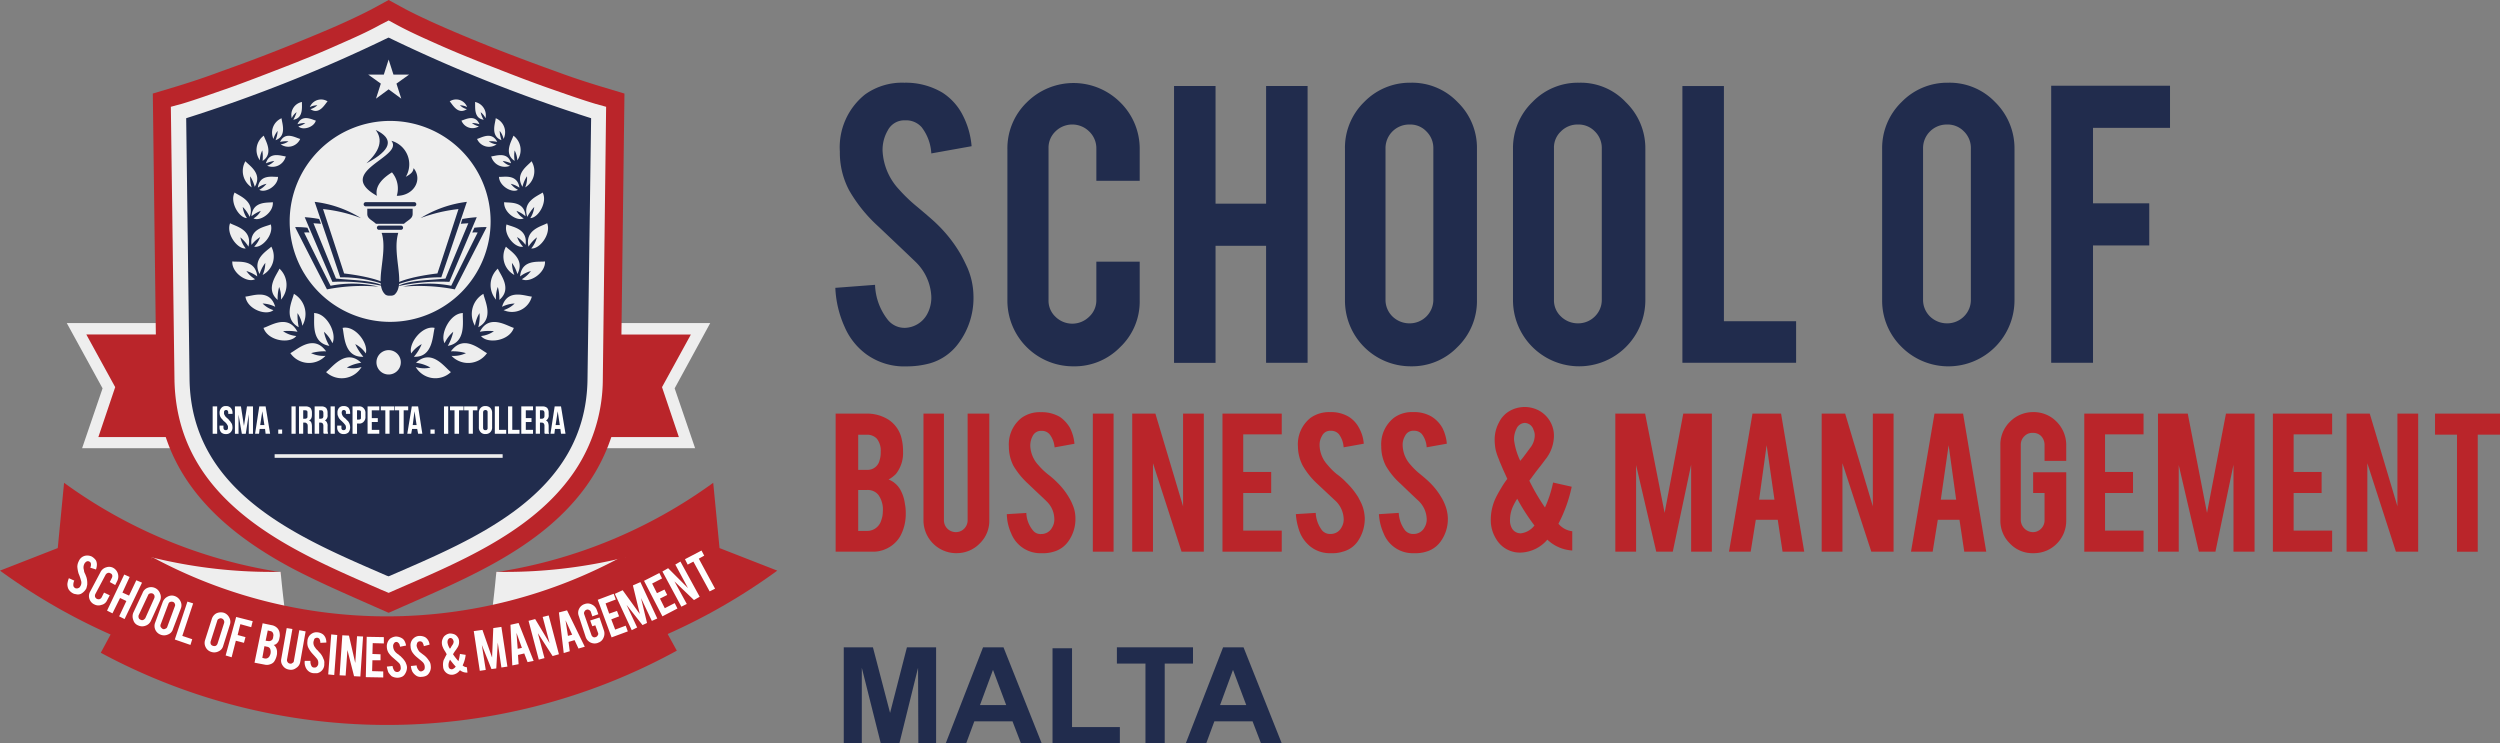 <svg id="Layer_x0020_1" xmlns="http://www.w3.org/2000/svg" width="230.667" height="68.581" viewBox="0 0 230.667 68.581">
  <rect x="0" y="0" width="230.667" height="68.581" fill="#808080" stroke="none"/>
  <path id="Path_2572" data-name="Path 2572" d="M40.509,22.261a7,7,0,0,1-1.388,4.552,4.959,4.959,0,0,1-2.637,1.832,8.148,8.148,0,0,1-2.137.278A5.964,5.964,0,0,1,30.6,27.784a6.143,6.143,0,0,1-1.971-2.5,9.713,9.713,0,0,1-.86-3.608l3.664-.278a5.508,5.508,0,0,0,1.193,3.247,1.974,1.974,0,0,0,1.582.722,2.412,2.412,0,0,0,2.026-1.249,3.182,3.182,0,0,0,.389-1.693,4.739,4.739,0,0,0-1.471-3.164q-1.124-1.082-3.414-3.247a13.7,13.7,0,0,1-2.692-3.331,7.421,7.421,0,0,1-.86-3.58,6.227,6.227,0,0,1,2.331-5.273A5.863,5.863,0,0,1,34.126,2.75a6.6,6.6,0,0,1,3.525.916,5.327,5.327,0,0,1,1.832,2,7.59,7.59,0,0,1,.86,2.942l-3.719.666a4.329,4.329,0,0,0-.888-2.415,1.907,1.907,0,0,0-1.526-.638,1.72,1.72,0,0,0-1.61.944,3.556,3.556,0,0,0-.472,1.86,5.605,5.605,0,0,0,1.526,3.58,14.566,14.566,0,0,0,1.721,1.638c.888.749,1.471,1.249,1.776,1.554a12.7,12.7,0,0,1,2.193,2.8c.25.444.444.86.611,1.221a6.787,6.787,0,0,1,.555,2.442Z" transform="translate(49.304 4.882)" fill="#212c4d"/>
  <path id="_1" d="M39.6,28.9A6.065,6.065,0,0,1,33.49,22.8V8.866a5.911,5.911,0,0,1,1.8-4.33,6.1,6.1,0,0,1,8.632.028,5.978,5.978,0,0,1,1.776,4.3V11.78h-4v-3a2.145,2.145,0,0,0-.666-1.554,2.211,2.211,0,0,0-3.108,0,2.074,2.074,0,0,0-.638,1.554V22.771a2.033,2.033,0,0,0,.638,1.554,2.211,2.211,0,0,0,3.108,0,2.057,2.057,0,0,0,.666-1.554V19.246h4v3.58a5.8,5.8,0,0,1-1.8,4.3A5.868,5.868,0,0,1,39.6,28.9Z" transform="translate(59.459 4.9)" fill="#212c4d"/>
  <path id="_2" d="M42.86,17.6v10.8H39.03V2.86h3.83V13.712h4.663V2.86h3.83V28.394h-3.83V17.6Z" transform="translate(69.295 5.078)" fill="#212c4d"/>
  <path id="_3" d="M50.788,2.75a5.806,5.806,0,0,1,4.33,1.8,5.868,5.868,0,0,1,1.776,4.3v13.96a5.911,5.911,0,0,1-1.8,4.33,5.824,5.824,0,0,1-4.3,1.776,6.065,6.065,0,0,1-6.078-6.106V8.856a5.885,5.885,0,0,1,1.776-4.33,5.868,5.868,0,0,1,4.3-1.776ZM52.87,8.8a2.137,2.137,0,0,0-.638-1.554,2.033,2.033,0,0,0-1.554-.638A2.18,2.18,0,0,0,48.457,8.8v13.96a2.136,2.136,0,0,0,.638,1.554,2.248,2.248,0,0,0,1.582.638,2.18,2.18,0,0,0,2.193-2.193V8.8Z" transform="translate(79.38 4.882)" fill="#212c4d"/>
  <path id="_4" d="M56.406,2.75a5.7,5.7,0,0,1,4.3,1.8,5.894,5.894,0,0,1,1.8,4.3v13.96a6.106,6.106,0,0,1-12.212,0V8.856a5.911,5.911,0,0,1,1.8-4.33,5.824,5.824,0,0,1,4.3-1.776ZM58.488,8.8a2.137,2.137,0,0,0-.638-1.554,2.074,2.074,0,0,0-1.554-.638,2.135,2.135,0,0,0-1.582.638A2.033,2.033,0,0,0,54.075,8.8v13.96a2.033,2.033,0,0,0,.638,1.554,2.248,2.248,0,0,0,1.582.638,2.183,2.183,0,0,0,1.554-.638,2.136,2.136,0,0,0,.638-1.554V8.8Z" transform="translate(89.305 4.882)" fill="#212c4d"/>
  <path id="_5" d="M66.421,28.394H55.93V2.86h3.83v21.7h6.661Z" transform="translate(99.3 5.078)" fill="#212c4d"/>
  <path id="_6" d="M68.676,2.75a5.806,5.806,0,0,1,4.33,1.8,5.978,5.978,0,0,1,1.776,4.3v13.96a6.1,6.1,0,0,1-10.436,4.3,5.978,5.978,0,0,1-1.776-4.3V8.856a5.911,5.911,0,0,1,1.8-4.33,5.868,5.868,0,0,1,4.3-1.776ZM70.758,8.8a2.136,2.136,0,0,0-.638-1.554,2.074,2.074,0,0,0-1.554-.638A2.18,2.18,0,0,0,66.345,8.8v13.96a2.136,2.136,0,0,0,.638,1.554,2.248,2.248,0,0,0,1.582.638,2.183,2.183,0,0,0,1.554-.638,2.136,2.136,0,0,0,.638-1.554V8.8Z" transform="translate(111.089 4.882)" fill="#212c4d"/>
  <path id="_7" d="M72.048,28.412H68.19V2.85H79.153V6.736H72.048V13.7h5.19v3.886h-5.19Z" transform="translate(121.067 5.06)" fill="#212c4d"/>
  <path id="Path_2573" data-name="Path 2573" d="M27.78,26.489V13.75h2.886a3.675,3.675,0,0,1,2.026.583,2.842,2.842,0,0,1,1.138,1.582A4.926,4.926,0,0,1,34,17.275a3.1,3.1,0,0,1-.666,2.054,2.988,2.988,0,0,1-.666.5,2.172,2.172,0,0,1,1.082.944,3.632,3.632,0,0,1,.416,1.277,4.2,4.2,0,0,1,.083.888,4.316,4.316,0,0,1-.472,2.054,2.788,2.788,0,0,1-1,1.055,2.91,2.91,0,0,1-1.443.444H27.78Zm2.082-1.915h.8a1.349,1.349,0,0,0,1.332-1,2.279,2.279,0,0,0,.139-.777,2.316,2.316,0,0,0-.416-1.554,1.253,1.253,0,0,0-1.055-.444h-.8Zm0-5.634h.8a1.131,1.131,0,0,0,1.166-.86,2.352,2.352,0,0,0,.111-.8,1.784,1.784,0,0,0-.361-1.221,1.234,1.234,0,0,0-.916-.361h-.8V18.94Z" transform="translate(49.322 24.412)" fill="#ba252a"/>
  <path id="_1_0" d="M33.753,26.628A3.032,3.032,0,0,1,30.7,23.6V13.75h1.887v9.825a1.09,1.09,0,0,0,.305.777,1.112,1.112,0,0,0,.8.333,1.05,1.05,0,0,0,.777-.333,1.09,1.09,0,0,0,.305-.777V13.75h2V23.6a2.89,2.89,0,0,1-.888,2.137,2.935,2.935,0,0,1-2.137.888Z" transform="translate(54.506 24.412)" fill="#ba252a"/>
  <path id="_2_1" d="M39.8,23.414A3.527,3.527,0,0,1,39.1,25.69a2.455,2.455,0,0,1-1.3.888,3.2,3.2,0,0,1-1.082.139,2.89,2.89,0,0,1-2.831-1.8,4.541,4.541,0,0,1-.416-1.8l1.8-.111a2.694,2.694,0,0,0,.611,1.61.881.881,0,0,0,.777.333,1.115,1.115,0,0,0,1-.611,1.423,1.423,0,0,0,.194-.833,2.286,2.286,0,0,0-.722-1.582c-.361-.361-.944-.888-1.693-1.61a7.316,7.316,0,0,1-1.36-1.665,3.89,3.89,0,0,1-.416-1.776,3.1,3.1,0,0,1,1.166-2.637,2.869,2.869,0,0,1,1.776-.527,3.313,3.313,0,0,1,1.776.444,3.185,3.185,0,0,1,.916,1,3.964,3.964,0,0,1,.416,1.471l-1.832.333a2.223,2.223,0,0,0-.472-1.221.94.94,0,0,0-.749-.305.85.85,0,0,0-.8.472,1.863,1.863,0,0,0-.222.916,2.763,2.763,0,0,0,.749,1.776,6.265,6.265,0,0,0,.86.833,8.04,8.04,0,0,1,.888.777,6.534,6.534,0,0,1,1.082,1.388,4.167,4.167,0,0,1,.305.611A3.073,3.073,0,0,1,39.8,23.414Z" transform="translate(59.424 24.323)" fill="#ba252a"/>
  <path id="_3_2" d="M38.245,26.489H36.33V13.75h1.915Z" transform="translate(64.502 24.412)" fill="#ba252a"/>
  <path id="_4_3" d="M39.777,13.75,42.33,22.3V13.75h1.915V26.489H42.192l-2.637-8.16v8.16H37.64V13.75Z" transform="translate(66.827 24.412)" fill="#ba252a"/>
  <path id="_5_4" d="M40.64,26.489V13.75h5.468v1.915H42.555v3.469h2.581v1.943H42.555v3.469h3.553v1.943Z" transform="translate(72.154 24.412)" fill="#ba252a"/>
  <path id="_6_5" d="M49.436,23.414a3.7,3.7,0,0,1-.694,2.276,2.426,2.426,0,0,1-1.332.888,3.038,3.038,0,0,1-1.055.139,2.905,2.905,0,0,1-1.86-.555,3.22,3.22,0,0,1-1-1.249,5.745,5.745,0,0,1-.416-1.8L44.912,23a2.884,2.884,0,0,0,.583,1.61.961.961,0,0,0,.8.333,1.115,1.115,0,0,0,1-.611,1.424,1.424,0,0,0,.194-.833,2.413,2.413,0,0,0-.722-1.582c-.389-.361-.944-.888-1.721-1.61a7.092,7.092,0,0,1-1.332-1.665,3.915,3.915,0,0,1-.444-1.776,3.1,3.1,0,0,1,1.166-2.637,2.953,2.953,0,0,1,1.8-.527,3.15,3.15,0,0,1,1.749.444,2.647,2.647,0,0,1,.916,1,3.519,3.519,0,0,1,.444,1.471l-1.86.333a2.212,2.212,0,0,0-.444-1.221.94.94,0,0,0-.749-.305.825.825,0,0,0-.8.472,1.606,1.606,0,0,0-.222.916,2.763,2.763,0,0,0,.749,1.776,5.81,5.81,0,0,0,.833.833,6,6,0,0,1,.888.777,6.745,6.745,0,0,1,1.11,1.388c.111.222.222.416.305.611a3.641,3.641,0,0,1,.278,1.221Z" transform="translate(76.486 24.323)" fill="#ba252a"/>
  <path id="_7_6" d="M52.2,23.414A3.527,3.527,0,0,1,51.5,25.69a2.455,2.455,0,0,1-1.3.888,3.2,3.2,0,0,1-1.082.139,2.89,2.89,0,0,1-2.831-1.8,5.068,5.068,0,0,1-.444-1.8L47.672,23a2.884,2.884,0,0,0,.583,1.61.961.961,0,0,0,.8.333,1.115,1.115,0,0,0,1-.611,1.423,1.423,0,0,0,.194-.833,2.413,2.413,0,0,0-.722-1.582c-.389-.361-.944-.888-1.693-1.61a6.633,6.633,0,0,1-1.36-1.665,3.89,3.89,0,0,1-.416-1.776,3.1,3.1,0,0,1,1.166-2.637A2.815,2.815,0,0,1,49,13.7a3.15,3.15,0,0,1,1.749.444,2.965,2.965,0,0,1,.944,1,3.964,3.964,0,0,1,.416,1.471l-1.86.333a2.212,2.212,0,0,0-.444-1.221.94.94,0,0,0-.749-.305.825.825,0,0,0-.8.472,1.606,1.606,0,0,0-.222.916,2.763,2.763,0,0,0,.749,1.776,6.265,6.265,0,0,0,.86.833c.444.361.722.611.888.777a6.535,6.535,0,0,1,1.082,1.388,4.167,4.167,0,0,1,.305.611A3.641,3.641,0,0,1,52.2,23.414Z" transform="translate(81.386 24.323)" fill="#ba252a"/>
  <path id="_8" d="M57.026,20.885A13.171,13.171,0,0,1,55.8,24.3a1.964,1.964,0,0,0,1.277.694v1.776a3.649,3.649,0,0,1-2.3-1,3.376,3.376,0,0,1-2.442,1.193,2.527,2.527,0,0,1-2.276-1.249,3.235,3.235,0,0,1-.5-1.776,4.7,4.7,0,0,1,.472-2.054c.056-.111.222-.444.527-.944a7.633,7.633,0,0,1,.527-.777l-.416-.916c-.167-.416-.305-.694-.361-.888A5.05,5.05,0,0,1,50,17.443a5.111,5.111,0,0,1-.083-.916,3.308,3.308,0,0,1,.389-1.554,2.451,2.451,0,0,1,1.11-1.138,2.8,2.8,0,0,1,2.692.083,2.671,2.671,0,0,1,1,1.082,2.629,2.629,0,0,1,.278,1.221,3.552,3.552,0,0,1-.8,2.165l-.416.555c-.389.472-.722.944-1.055,1.388a19.246,19.246,0,0,0,1.443,2.47,10.658,10.658,0,0,0,.749-2.3l1.721.389ZM51.7,16.527A6.227,6.227,0,0,0,52.28,18.5c.083-.111.167-.194.25-.305l.25-.333.389-.527a1.909,1.909,0,0,0,.444-1.11,1.148,1.148,0,0,0-.111-.583A.867.867,0,0,0,52.7,15a.879.879,0,0,0-.777.555,2.177,2.177,0,0,0-.222.971Zm.638,8.659a1.856,1.856,0,0,0,1.249-.722A19.123,19.123,0,0,1,52,22a4.745,4.745,0,0,0-.361.638,2.968,2.968,0,0,0-.305,1.3,1.424,1.424,0,0,0,.222.86.935.935,0,0,0,.777.389Z" transform="translate(87.991 24.022)" fill="#ba252a"/>
  <path id="_9" d="M55.615,26.489H53.7V13.75h2.748l1.8,9.159,1.721-9.159h2.637V26.489H60.694V18.468L59,26.489H57.475L55.615,18.5Z" transform="translate(95.341 24.412)" fill="#ba252a"/>
  <path id="_10" d="M59.95,23.547l-.472,2.942h-2L59.645,13.75h2.637l2.137,12.739h-2l-.444-2.942Zm1-6.883-.694,5.024h1.415Z" transform="translate(102.052 24.412)" fill="#ba252a"/>
  <path id="_11" d="M62.725,13.75,65.278,22.3V13.75h1.915V26.489H65.139l-2.664-8.16v8.16H60.56V13.75Z" transform="translate(107.521 24.412)" fill="#ba252a"/>
  <path id="_12" d="M66,23.547l-.472,2.942h-2L65.695,13.75h2.637l2.137,12.739H68.442L68,23.547H66Zm1-6.883-.722,5.024h1.415Z" transform="translate(112.794 24.412)" fill="#ba252a"/>
  <path id="_13" d="M69.553,26.717a2.849,2.849,0,0,1-2.165-.888,2.935,2.935,0,0,1-.888-2.137V16.753a2.952,2.952,0,0,1,.888-2.165,3,3,0,0,1,2.165-.888,2.934,2.934,0,0,1,2.137.888,3.044,3.044,0,0,1,.888,2.165V18.2h-2V16.7a1.193,1.193,0,0,0-.305-.777,1.024,1.024,0,0,0-.777-.305.986.986,0,0,0-.777.305,1.05,1.05,0,0,0-.333.777v6.966a1.138,1.138,0,0,0,1.11,1.11,1.05,1.05,0,0,0,.777-.333,1.09,1.09,0,0,0,.305-.777v-2.5H69.525V19.251h3.053v4.441a3,3,0,0,1-.888,2.165A2.954,2.954,0,0,1,69.553,26.717Z" transform="translate(118.067 24.323)" fill="#ba252a"/>
  <path id="_14" d="M69.29,26.489V13.75h5.468v1.915H71.205v3.469h2.581v1.943H71.205v3.469h3.553v1.943Z" transform="translate(123.02 24.412)" fill="#ba252a"/>
  <path id="_15" d="M73.655,26.489H71.74V13.75h2.748l1.776,9.159,1.749-9.159h2.637V26.489H78.706V18.468l-1.665,8.021H75.515L73.655,18.5Z" transform="translate(127.37 24.412)" fill="#ba252a"/>
  <path id="_16" d="M75.56,26.489V13.75h5.468v1.915H77.475v3.469h2.581v1.943H77.475v3.469h3.553v1.943Z" transform="translate(134.152 24.412)" fill="#ba252a"/>
  <path id="_17" d="M80.147,13.75,82.7,22.3V13.75h1.915V26.489H82.562l-2.637-8.16v8.16H78.01V13.75Z" transform="translate(138.502 24.412)" fill="#ba252a"/>
  <path id="_18" d="M82.976,15.693H80.95V13.75h5.995v1.943H84.891v10.8H82.976Z" transform="translate(143.722 24.412)" fill="#ba252a"/>
  <path id="Path_2574" data-name="Path 2574" d="M28.05,30.374V21.52h2.692l1.582,6.05,1.554-6.05h2.692v8.854H34.933l-.028-6.966-1.721,6.966H31.464l-1.749-6.966v6.966Z" transform="translate(49.801 38.207)" fill="#212c4d"/>
  <path id="_1_7" d="M40.294,30.374H38.379L37.6,28.348H34.077l-.749,2.026H31.44l3.442-8.854h1.887l3.525,8.854Zm-3.275-3.525L35.8,23.6,34.6,26.849Z" transform="translate(55.82 38.207)" fill="#212c4d"/>
  <path id="_2_8" d="M34.99,30.32V21.55h1.8v7.272h4.413v1.5Z" transform="translate(62.123 38.261)" fill="#212c4d"/>
  <path id="_3_9" d="M39.767,30.374V23.019H37.13v-1.5h7.022v1.5H41.543v7.355Z" transform="translate(65.922 38.207)" fill="#212c4d"/>
  <path id="_4_10" d="M48.274,30.374H46.359l-.777-2.026H42.057l-.749,2.026H39.42l3.442-8.854h1.887l3.525,8.854ZM45,26.849,43.777,23.6l-1.193,3.247Z" transform="translate(69.988 38.207)" fill="#212c4d"/>
  <g id="_2478570473504" transform="translate(0 0)">
    <g id="Group_1515" data-name="Group 1515" transform="translate(6.161)">
      <path id="Path_2575" data-name="Path 2575" d="M5.523,16.763,2.22,10.74H12.656L14.82,22.286H3.635Z" transform="translate(-2.22 19.068)" fill="#eee" fill-rule="evenodd"/>
      <path id="Path_2576" data-name="Path 2576" d="M12.362,20.584,10.613,11.12H2.87l2.664,4.857L3.98,20.584Z" transform="translate(-1.066 19.743)" fill="#ba252a" fill-rule="evenodd"/>
      <path id="Path_2577" data-name="Path 2577" d="M28,16.763l1.887,5.523H19.29l.083-1.11c.167-2.082.361-4.135.638-6.189a18.914,18.914,0,0,1,.722-3.525l.25-.722h10.3Z" transform="translate(28.087 19.068)" fill="#eee" fill-rule="evenodd"/>
      <path id="Path_2578" data-name="Path 2578" d="M19.71,20.584c.416-5.024.833-8.188,1.3-9.464h7.743l-2.664,4.857,1.554,4.607H19.71Z" transform="translate(28.832 19.743)" fill="#ba252a" fill-rule="evenodd"/>
      <path id="Path_2579" data-name="Path 2579" d="M5.413,35,5.08,8.632,7.3,7.966c1.36-.416,2.692-.86,4.024-1.36,1.721-.611,3.442-1.249,5.135-1.915s3.386-1.36,5.079-2.082c1.277-.555,2.553-1.138,3.775-1.776L26.839,0l1.526.833c1.221.638,2.5,1.221,3.775,1.776,1.665.722,3.358,1.415,5.051,2.082,1.721.666,3.414,1.3,5.135,1.915,1.332.5,2.692.944,4.052,1.36l2.22.666L48.266,35a17.045,17.045,0,0,1-3.525,10.3c-4.052,5.3-10.6,8.021-16.514,10.63l-1.388.611-1.388-.611c-2.5-1.11-5.024-2.193-7.466-3.469C10.936,48.709,5.524,43.491,5.413,35Z" transform="translate(2.858 0)" fill="#ba252a" fill-rule="evenodd"/>
      <path id="Path_2580" data-name="Path 2580" d="M6.013,33.763,5.68,8.646l1.027-.278c1.388-.416,2.748-.916,4.135-1.388C12.563,6.37,14.284,5.7,16,5.037s3.442-1.36,5.107-2.109c1.332-.583,2.664-1.166,3.913-1.86L25.774.68l.722.389c1.277.694,2.609,1.277,3.913,1.86,1.693.749,3.414,1.443,5.135,2.109,1.693.666,3.414,1.332,5.162,1.943,1.36.472,2.748.971,4.135,1.388l1,.278-.305,25.118a15.285,15.285,0,0,1-3.192,9.325c-3.83,5-10.269,7.66-15.876,10.1l-.694.305-.722-.305c-2.47-1.082-4.94-2.137-7.327-3.414-6.495-3.442-11.6-8.132-11.712-16.014Z" transform="translate(3.923 1.207)" fill="#eee" fill-rule="evenodd"/>
      <path id="Path_2581" data-name="Path 2581" d="M6.5,32.751,6.19,8.688a138.039,138.039,0,0,0,18.6-7.41l.083-.028.056.028a139.875,139.875,0,0,0,18.623,7.41l-.333,24.063C43.1,43.381,32.834,47.489,25.007,50.9l-.139.056L24.7,50.9C16.875,47.489,6.634,43.381,6.5,32.751Z" transform="translate(4.828 2.219)" fill="#212c4d" fill-rule="evenodd"/>
      <path id="Path_2582" data-name="Path 2582" d="M13.648,11.64a1.124,1.124,0,1,1,0,2.248,1.124,1.124,0,1,1,0-2.248Z" transform="translate(16.049 20.666)" fill="#eee" fill-rule="evenodd"/>
      <path id="Path_2583" data-name="Path 2583" d="M9.83,10.328a2.619,2.619,0,0,1-.8-.749,3.059,3.059,0,0,1,1,.5c-.167-1.638-1.776-1.3-2.3-1.388C7.665,9.772,9.136,10.716,9.83,10.328Z" transform="translate(7.544 15.429)" fill="#eee" fill-rule="evenodd"/>
      <path id="Path_2584" data-name="Path 2584" d="M9.146,9.751a2.53,2.53,0,0,1-.5-1.027,3.338,3.338,0,0,1,.749.86C9.784,8,8.174,7.7,7.7,7.42c-.389,1,.694,2.415,1.443,2.331Z" transform="translate(7.368 13.174)" fill="#eee" fill-rule="evenodd"/>
      <path id="Path_2585" data-name="Path 2585" d="M9.022,8.759a2.324,2.324,0,0,1-.389-1.027,2.964,2.964,0,0,1,.638.916C9.8,7.2,8.3,6.705,7.885,6.4c-.472.888.416,2.359,1.138,2.359Z" transform="translate(7.602 11.363)" fill="#eee" fill-rule="evenodd"/>
      <path id="Path_2586" data-name="Path 2586" d="M8.9,7.775a2.628,2.628,0,0,1-.139-1.027,3.523,3.523,0,0,1,.416.971c.749-1.221-.527-1.971-.86-2.359A1.8,1.8,0,0,0,8.9,7.775Z" transform="translate(8.165 9.516)" fill="#eee" fill-rule="evenodd"/>
      <path id="Path_2587" data-name="Path 2587" d="M8.84,6.786a1.943,1.943,0,0,1,.222-.916,3.679,3.679,0,0,1,.028.971c1.055-.694.25-1.887.111-2.331A1.63,1.63,0,0,0,8.84,6.786Z" transform="translate(8.978 8.007)" fill="#eee" fill-rule="evenodd"/>
      <path id="Path_2588" data-name="Path 2588" d="M9.18,5.845A2.135,2.135,0,0,1,9.569,5.1a2.552,2.552,0,0,1-.194.86c1.082-.389.583-1.61.555-2.026A1.436,1.436,0,0,0,9.18,5.845Z" transform="translate(9.887 6.977)" fill="#eee" fill-rule="evenodd"/>
      <path id="Path_2589" data-name="Path 2589" d="M9.74,4.889a1.277,1.277,0,0,1,.444-.555,2.948,2.948,0,0,1-.305.694c.971-.139.777-1.249.8-1.638A1.21,1.21,0,0,0,9.74,4.889Z" transform="translate(11.02 6.019)" fill="#eee" fill-rule="evenodd"/>
      <path id="Path_2590" data-name="Path 2590" d="M10.3,4.021a1.591,1.591,0,0,1,.694-.167,1.6,1.6,0,0,1-.638.361c.833.555,1.332-.472,1.582-.722a1.122,1.122,0,0,0-1.638.527Z" transform="translate(12.126 5.859)" fill="#eee" fill-rule="evenodd"/>
      <path id="Path_2591" data-name="Path 2591" d="M9.973,4.686a1.7,1.7,0,0,0,.638-.305,2.408,2.408,0,0,0-.722.111c.416-.971,1.36-.416,1.693-.333-.194.666-1.277.916-1.61.527Z" transform="translate(11.398 6.97)" fill="#eee" fill-rule="evenodd"/>
      <path id="Path_2592" data-name="Path 2592" d="M9.366,5.3a1.516,1.516,0,0,0,.722-.278,2.508,2.508,0,0,0-.777.056c.472-1.027,1.471-.361,1.86-.278a1.207,1.207,0,0,1-1.8.5Z" transform="translate(10.368 8.018)" fill="#eee" fill-rule="evenodd"/>
      <path id="Path_2593" data-name="Path 2593" d="M8.951,6.137a1.568,1.568,0,0,0,.666-.444,3.355,3.355,0,0,0-.777.222c.333-1.138,1.443-.666,1.832-.638A1.264,1.264,0,0,1,8.951,6.137Z" transform="translate(9.533 9.155)" fill="#eee" fill-rule="evenodd"/>
      <path id="Path_2594" data-name="Path 2594" d="M8.709,7.085a2.159,2.159,0,0,0,.666-.555,2.067,2.067,0,0,0-.8.361c.167-1.3,1.443-.971,1.86-1C10.43,6.752,9.236,7.418,8.709,7.085Z" transform="translate(9.054 10.428)" fill="#eee" fill-rule="evenodd"/>
      <path id="Path_2595" data-name="Path 2595" d="M8.554,8.219a1.775,1.775,0,0,0,.666-.694,3.115,3.115,0,0,0-.86.5c.111-1.443,1.526-1.221,1.971-1.3.083.971-1.193,1.8-1.776,1.5Z" transform="translate(8.681 11.931)" fill="#eee" fill-rule="evenodd"/>
      <path id="Path_2596" data-name="Path 2596" d="M8.624,9.514a2.512,2.512,0,0,0,.555-.888,3.146,3.146,0,0,0-.8.722c-.222-1.526,1.3-1.665,1.776-1.887C10.456,8.431,9.318,9.68,8.624,9.514Z" transform="translate(8.667 13.245)" fill="#eee" fill-rule="evenodd"/>
      <path id="Path_2597" data-name="Path 2597" d="M9.037,10.809a2.686,2.686,0,0,0,.25-1.11,3.247,3.247,0,0,0-.527,1.027C8.038,9.338,9.453,8.589,9.842,8.2a1.928,1.928,0,0,1-.8,2.609Z" transform="translate(9.031 14.559)" fill="#eee" fill-rule="evenodd"/>
      <path id="Path_2598" data-name="Path 2598" d="M10.741,11.228a2.429,2.429,0,0,1-1-.611,2.805,2.805,0,0,1,1.166.305c-.5-1.721-2.165-.971-2.748-.944.167,1.193,1.943,1.8,2.581,1.249Z" transform="translate(8.326 17.387)" fill="#eee" fill-rule="evenodd"/>
      <path id="Path_2599" data-name="Path 2599" d="M9.879,11.789a2.646,2.646,0,0,0-.167-1.166,3.918,3.918,0,0,0-.139,1.193C8.38,10.79,9.518,9.485,9.74,8.93A2.052,2.052,0,0,1,9.879,11.789Z" transform="translate(9.883 15.855)" fill="#eee" fill-rule="evenodd"/>
      <path id="Path_2600" data-name="Path 2600" d="M11.785,12a2.592,2.592,0,0,1-1.221-.444,4.428,4.428,0,0,1,1.332.056c-.888-1.693-2.526-.527-3.136-.361.416,1.221,2.442,1.5,3.025.749Z" transform="translate(9.391 19.003)" fill="#eee" fill-rule="evenodd"/>
      <path id="Path_2601" data-name="Path 2601" d="M10.8,12.712a2.693,2.693,0,0,0-.444-1.166,5.638,5.638,0,0,0,.111,1.3c-1.471-.8-.583-2.47-.444-3.081A2.155,2.155,0,0,1,10.8,12.712Z" transform="translate(10.934 17.346)" fill="#eee" fill-rule="evenodd"/>
      <path id="Path_2602" data-name="Path 2602" d="M12.9,12.578a2.723,2.723,0,0,1-1.332-.25,4.33,4.33,0,0,1,1.388-.167c-1.166-1.638-2.692-.139-3.3.167A2.094,2.094,0,0,0,12.9,12.578Z" transform="translate(10.972 20.256)" fill="#eee" fill-rule="evenodd"/>
      <path id="Path_2603" data-name="Path 2603" d="M12.133,13.185a3.071,3.071,0,0,0-.777-1.055,4.039,4.039,0,0,0,.5,1.3c-1.776-.305-1.332-2.331-1.415-3.025C11.661,10.41,12.577,12.353,12.133,13.185Z" transform="translate(12.374 18.482)" fill="#eee" fill-rule="evenodd"/>
      <path id="Path_2604" data-name="Path 2604" d="M14.115,12.768a2.54,2.54,0,0,1-1.36.056,3.588,3.588,0,0,1,1.332-.444c-1.443-1.36-2.692.444-3.247.86a2.127,2.127,0,0,0,3.275-.472Z" transform="translate(13.084 21.092)" fill="#eee" fill-rule="evenodd"/>
      <path id="Path_2605" data-name="Path 2605" d="M13.527,13.275a2.6,2.6,0,0,0-.971-.86,5.122,5.122,0,0,0,.749,1.166c-1.8.083-1.749-2-1.915-2.664C12.556,10.666,13.8,12.359,13.527,13.275Z" transform="translate(14.061 19.336)" fill="#eee" fill-rule="evenodd"/>
      <path id="Path_2606" data-name="Path 2606" d="M17.457,10.328a2.73,2.73,0,0,0,.833-.749,2.814,2.814,0,0,0-1,.5c.139-1.638,1.776-1.3,2.3-1.388.056,1.082-1.443,2.026-2.137,1.638Z" transform="translate(24.536 15.429)" fill="#eee" fill-rule="evenodd"/>
      <path id="Path_2607" data-name="Path 2607" d="M17.853,9.751a2.592,2.592,0,0,0,.527-1.027,3.4,3.4,0,0,0-.777.86C17.243,8,18.852,7.7,19.324,7.42c.389,1-.694,2.415-1.471,2.331Z" transform="translate(25 13.174)" fill="#eee" fill-rule="evenodd"/>
      <path id="Path_2608" data-name="Path 2608" d="M17.872,8.759a2.283,2.283,0,0,0,.361-1.027,4.345,4.345,0,0,0-.638.916c-.5-1.443,1-1.943,1.415-2.248C19.482,7.288,18.594,8.759,17.872,8.759Z" transform="translate(24.897 11.363)" fill="#eee" fill-rule="evenodd"/>
      <path id="Path_2609" data-name="Path 2609" d="M17.768,7.775a2.225,2.225,0,0,0,.167-1.027,2.85,2.85,0,0,0-.416.971c-.749-1.221.527-1.971.833-2.359A1.751,1.751,0,0,1,17.768,7.775Z" transform="translate(24.529 9.516)" fill="#eee" fill-rule="evenodd"/>
      <path id="Path_2610" data-name="Path 2610" d="M17.7,6.786a2.349,2.349,0,0,0-.25-.916,2.842,2.842,0,0,0,0,.971c-1.055-.694-.25-1.887-.111-2.331A1.656,1.656,0,0,1,17.7,6.786Z" transform="translate(23.874 8.007)" fill="#eee" fill-rule="evenodd"/>
      <path id="Path_2611" data-name="Path 2611" d="M17.293,5.845a1.718,1.718,0,0,0-.361-.749,3.358,3.358,0,0,0,.167.86c-1.055-.389-.555-1.61-.527-2.026A1.4,1.4,0,0,1,17.293,5.845Z" transform="translate(23.007 6.977)" fill="#eee" fill-rule="evenodd"/>
      <path id="Path_2612" data-name="Path 2612" d="M16.761,4.889a1.511,1.511,0,0,0-.444-.555,2.015,2.015,0,0,0,.278.694c-.971-.139-.749-1.249-.8-1.638A1.248,1.248,0,0,1,16.761,4.889Z" transform="translate(21.873 6.019)" fill="#eee" fill-rule="evenodd"/>
      <path id="Path_2613" data-name="Path 2613" d="M16.56,4.021a1.57,1.57,0,0,0-.666-.167,1.429,1.429,0,0,0,.638.361c-.86.555-1.332-.472-1.582-.722a1.088,1.088,0,0,1,1.61.527Z" transform="translate(20.381 5.859)" fill="#eee" fill-rule="evenodd"/>
      <path id="Path_2614" data-name="Path 2614" d="M16.95,4.686a1.521,1.521,0,0,1-.638-.305,2.243,2.243,0,0,1,.694.111c-.416-.971-1.332-.416-1.665-.333A1.1,1.1,0,0,0,16.95,4.686Z" transform="translate(21.074 6.97)" fill="#eee" fill-rule="evenodd"/>
      <path id="Path_2615" data-name="Path 2615" d="M17.664,5.3a1.516,1.516,0,0,1-.722-.278,2.564,2.564,0,0,1,.777.056c-.5-1.027-1.5-.361-1.86-.278A1.2,1.2,0,0,0,17.664,5.3Z" transform="translate(21.997 8.018)" fill="#eee" fill-rule="evenodd"/>
      <path id="Path_2616" data-name="Path 2616" d="M18.079,6.137a1.5,1.5,0,0,1-.694-.444,3.013,3.013,0,0,1,.777.222c-.305-1.138-1.443-.666-1.832-.638A1.3,1.3,0,0,0,18.079,6.137Z" transform="translate(22.831 9.155)" fill="#eee" fill-rule="evenodd"/>
      <path id="Path_2617" data-name="Path 2617" d="M18.339,7.085a1.88,1.88,0,0,1-.666-.555,2.26,2.26,0,0,1,.8.361c-.194-1.3-1.443-.971-1.887-1C16.618,6.752,17.811,7.418,18.339,7.085Z" transform="translate(23.293 10.428)" fill="#eee" fill-rule="evenodd"/>
      <path id="Path_2618" data-name="Path 2618" d="M18.565,8.219a1.775,1.775,0,0,1-.666-.694,2.656,2.656,0,0,1,.833.5c-.083-1.443-1.5-1.221-1.971-1.3C16.706,7.691,17.955,8.524,18.565,8.219Z" transform="translate(23.594 11.931)" fill="#eee" fill-rule="evenodd"/>
      <path id="Path_2619" data-name="Path 2619" d="M18.4,9.514a2.512,2.512,0,0,1-.555-.888,2.676,2.676,0,0,1,.777.722c.25-1.526-1.3-1.665-1.749-1.887C16.568,8.431,17.678,9.68,18.4,9.514Z" transform="translate(23.704 13.245)" fill="#eee" fill-rule="evenodd"/>
      <path id="Path_2620" data-name="Path 2620" d="M17.758,10.809a3.164,3.164,0,0,1-.222-1.11,3.221,3.221,0,0,1,.5,1.027c.749-1.388-.694-2.137-1.055-2.526a1.92,1.92,0,0,0,.777,2.609Z" transform="translate(23.54 14.559)" fill="#eee" fill-rule="evenodd"/>
      <path id="Path_2621" data-name="Path 2621" d="M16.829,11.228a2.535,2.535,0,0,0,1.027-.611,2.805,2.805,0,0,0-1.166.305c.5-1.721,2.165-.971,2.748-.944a1.892,1.892,0,0,1-2.609,1.249Z" transform="translate(23.471 17.387)" fill="#eee" fill-rule="evenodd"/>
      <path id="Path_2622" data-name="Path 2622" d="M16.81,11.789a2.646,2.646,0,0,1,.167-1.166,3.918,3.918,0,0,1,.139,1.193c1.221-1.027.083-2.331-.139-2.886A2.055,2.055,0,0,0,16.81,11.789Z" transform="translate(22.795 15.855)" fill="#eee" fill-rule="evenodd"/>
      <path id="Path_2623" data-name="Path 2623" d="M16.061,12a2.488,2.488,0,0,0,1.193-.444,4.22,4.22,0,0,0-1.3.056c.86-1.693,2.526-.527,3.136-.361-.416,1.221-2.442,1.5-3.025.749Z" transform="translate(22.157 19.003)" fill="#eee" fill-rule="evenodd"/>
      <path id="Path_2624" data-name="Path 2624" d="M15.985,12.712a3.067,3.067,0,0,1,.416-1.166,3.661,3.661,0,0,1-.111,1.3c1.5-.8.583-2.47.472-3.081A2.155,2.155,0,0,0,15.985,12.712Z" transform="translate(21.678 17.346)" fill="#eee" fill-rule="evenodd"/>
      <path id="Path_2625" data-name="Path 2625" d="M15.046,12.578a2.664,2.664,0,0,0,1.332-.25,4.231,4.231,0,0,0-1.388-.167c1.193-1.638,2.72-.139,3.331.167A2.123,2.123,0,0,1,15.046,12.578Z" transform="translate(20.452 20.256)" fill="#eee" fill-rule="evenodd"/>
      <path id="Path_2626" data-name="Path 2626" d="M14.851,13.185a3.131,3.131,0,0,1,.8-1.055,4.8,4.8,0,0,1-.5,1.3c1.749-.305,1.332-2.331,1.388-3.025C15.351,10.41,14.407,12.353,14.851,13.185Z" transform="translate(20.008 18.482)" fill="#eee" fill-rule="evenodd"/>
      <path id="Path_2627" data-name="Path 2627" d="M13.82,12.768a2.531,2.531,0,0,0,1.36.056,3.588,3.588,0,0,0-1.332-.444c1.443-1.36,2.664.444,3.22.86a2.1,2.1,0,0,1-3.247-.472Z" transform="translate(18.375 21.092)" fill="#eee" fill-rule="evenodd"/>
      <path id="Path_2628" data-name="Path 2628" d="M13.695,13.275a2.831,2.831,0,0,1,.971-.86,4.169,4.169,0,0,1-.722,1.166c1.776.083,1.721-2,1.915-2.664C14.694,10.666,13.417,12.359,13.695,13.275Z" transform="translate(18.084 19.336)" fill="#eee" fill-rule="evenodd"/>
      <path id="Path_2629" data-name="Path 2629" d="M14.127,1.98l.444,1.388h1.443L14.849,4.2l.444,1.388-1.166-.86-1.166.86L13.406,4.2,12.24,3.368h1.443Z" transform="translate(15.57 3.515)" fill="#eee" fill-rule="evenodd"/>
      <path id="Path_2630" data-name="Path 2630" d="M18.9,4.02a9.27,9.27,0,1,1-9.27,9.27A9.269,9.269,0,0,1,18.9,4.02Z" transform="translate(10.936 7.137)" fill="#eee" fill-rule="evenodd"/>
      <path id="Path_2631" data-name="Path 2631" d="M16.031,8.011A2.253,2.253,0,0,0,14.7,4.68c1.221,1.5-5.329,2.831-1.332,5.079-.222-.971.666-1.721,1.388-2.165A2.307,2.307,0,0,1,15.2,9.759c1.582,0,2.415-1.5,1.554-2.553-.056.305-.139.472-.722.8Z" transform="translate(15.248 8.309)" fill="#212c4d" fill-rule="evenodd"/>
      <path id="Path_2632" data-name="Path 2632" d="M13.04,4.32c1.749.833,1.443,1.86-.86,3.081C13.429,6.263,13.734,5.236,13.04,4.32Z" transform="translate(15.463 7.67)" fill="#212c4d" fill-rule="evenodd"/>
      <path id="Path_2633" data-name="Path 2633" d="M14.236,14.961h.139a.659.659,0,0,0,.333-.083c1.082-.916-.194-3.636.333-5.606,0-.056.028-.083.028-.111H13.542a.21.21,0,0,0,.028.111c.527,1.971-.777,4.69.333,5.606a.659.659,0,0,0,.333.083ZM15.207,8.8l.167-.25H13.209a.655.655,0,0,1,.167.25h1.832Zm.389-.472c.389-.361.8-.472.8-.916V6.94H12.21v.472c0,.444.416.555.8.916Z" transform="translate(15.517 12.322)" fill="#212c4d" fill-rule="evenodd"/>
      <path id="Path_2634" data-name="Path 2634" d="M12.284,6.72h4.468a.19.19,0,0,1,.194.194h0a.19.19,0,0,1-.194.194H12.284a.19.19,0,0,1-.194-.194h0A.19.19,0,0,1,12.284,6.72Z" transform="translate(15.304 11.931)" fill="#212c4d" fill-rule="evenodd"/>
      <path id="Path_2635" data-name="Path 2635" d="M12.724,7.5H14.75a.194.194,0,0,1,0,.389H12.724a.194.194,0,0,1,0-.389Z" transform="translate(16.085 13.316)" fill="#212c4d" fill-rule="evenodd"/>
      <path id="Path_2636" data-name="Path 2636" d="M17.292,13.316c-1.8.222-3.608.611-4.3,1.249a11.8,11.8,0,0,1,4.663-.888s.8-2.331,2.359-6.966a10.563,10.563,0,0,0-4.274,1.5,14.268,14.268,0,0,1,3.5-.833c-1.277,3.941-1.943,5.939-1.943,5.939Z" transform="translate(16.901 11.913)" fill="#212c4d" fill-rule="evenodd"/>
      <path id="Path_2637" data-name="Path 2637" d="M17.651,12.882c-1.526.167-3.442.139-4.441.722a18.108,18.108,0,0,1,4.8-.416s.833-1.971,2.526-5.967a12.461,12.461,0,0,0-1.332.167l-.139.444c.222-.028.472-.028.694-.056C18.345,11.161,17.651,12.882,17.651,12.882Z" transform="translate(17.292 12.819)" fill="#212c4d" fill-rule="evenodd"/>
      <path id="Path_2638" data-name="Path 2638" d="M17.858,12.962a10.616,10.616,0,0,0-4.468.083,17.177,17.177,0,0,1,4.8.25s.971-1.915,2.942-5.745A8.006,8.006,0,0,0,20,7.606L19.8,8.05a3,3,0,0,1,.5,0c-1.638,3.275-2.442,4.913-2.442,4.913Z" transform="translate(17.612 13.405)" fill="#212c4d" fill-rule="evenodd"/>
      <path id="Path_2639" data-name="Path 2639" d="M13.18,13.316c1.8.222,3.608.611,4.33,1.249a11.839,11.839,0,0,0-4.69-.888s-.777-2.331-2.359-6.966a10.426,10.426,0,0,1,4.274,1.5,13.713,13.713,0,0,0-3.5-.833c1.3,3.941,1.943,5.939,1.943,5.939Z" transform="translate(12.41 11.913)" fill="#212c4d" fill-rule="evenodd"/>
      <path id="Path_2640" data-name="Path 2640" d="M13.016,12.882c1.554.167,3.442.139,4.468.722a18.108,18.108,0,0,0-4.8-.416s-.86-1.971-2.553-5.967a10.919,10.919,0,0,1,1.332.167l.167.444c-.25-.028-.472-.028-.694-.056,1.388,3.386,2.082,5.107,2.082,5.107Z" transform="translate(11.824 12.819)" fill="#212c4d" fill-rule="evenodd"/>
      <path id="Path_2641" data-name="Path 2641" d="M13.085,12.962a10.488,10.488,0,0,1,4.441.083,17.035,17.035,0,0,0-4.774.25s-1-1.915-2.942-5.745a8.006,8.006,0,0,1,1.138.056l.194.444a3,3,0,0,0-.5,0c1.61,3.275,2.442,4.913,2.442,4.913Z" transform="translate(11.256 13.405)" fill="#212c4d" fill-rule="evenodd"/>
      <path id="Path_2642" data-name="Path 2642" d="M9.13,15.433H30.168V15.1H9.13Z" transform="translate(10.048 26.809)" fill="#eee" fill-rule="evenodd"/>
      <path id="Path_2643" data-name="Path 2643" d="M7.07,13.51h.416v2.526H7.07Z" transform="translate(6.391 23.986)" fill="#fefefe"/>
      <path id="_1_11" d="M7.3,14.138a.653.653,0,0,1,.167-.472.487.487,0,0,1,.416-.167.546.546,0,0,1,.444.167.653.653,0,0,1,.167.472v.083H8.1v-.111a.323.323,0,0,0-.056-.194.2.2,0,0,0-.278,0c-.056.028-.056.111-.056.194a.3.3,0,0,0,.056.222.5.5,0,0,0,.139.194,1.207,1.207,0,0,0,.194.167,1.207,1.207,0,0,0,.167.194l.167.25a1,1,0,0,1,.056.305.61.61,0,0,1-.167.472.546.546,0,0,1-.444.167.586.586,0,0,1-.444-.167.735.735,0,0,1-.139-.472V15.3h.361v.167a.265.265,0,0,0,.056.194.2.2,0,0,0,.167.056c.056,0,.111,0,.139-.056.056-.028.056-.083.056-.194a.3.3,0,0,0-.056-.222.843.843,0,0,0-.139-.194,1.207,1.207,0,0,0-.194-.167c-.056-.056-.111-.139-.167-.194a.787.787,0,0,1-.167-.25A1,1,0,0,1,7.3,14.138Z" transform="translate(6.799 23.968)" fill="#fefefe"/>
      <path id="_2_12" d="M8.643,15.314l.278-1.8h.555v2.526H9.087v-1.8l-.278,1.8H8.448l-.305-1.776v1.776H7.81V13.51h.555Z" transform="translate(7.705 23.986)" fill="#fefefe"/>
      <path id="_3_13" d="M9.868,16.036H9.451L9.4,15.592H8.9l-.056.444H8.48l.389-2.526h.583l.416,2.526Zm-.916-.8H9.34l-.194-1.277-.194,1.277Z" transform="translate(8.894 23.986)" fill="#fefefe"/>
      <path id="_4_14" d="M9.611,14.28v.389H9.25V14.28Z" transform="translate(10.261 25.353)" fill="#fefefe"/>
      <path id="_5_15" d="M9.69,13.51h.389v2.526H9.69Z" transform="translate(11.043 23.986)" fill="#fefefe"/>
      <path id="_6_16" d="M10.773,16.036a.027.027,0,0,0-.028-.028v-.666q0-.208-.083-.25a.216.216,0,0,0-.194-.083h-.139v1.027H9.94V13.51h.611a.706.706,0,0,1,.444.139.706.706,0,0,1,.139.444v.194c0,.278-.083.444-.278.527a.317.317,0,0,1,.222.194,1.035,1.035,0,0,1,.056.333V15.9a1.2,1.2,0,0,0,.028.139h-.389Zm-.444-2.165v.777H10.5a.235.235,0,0,0,.167-.056c.056-.028.056-.111.056-.222v-.25a.412.412,0,0,0-.028-.194.3.3,0,0,0-.167-.056h-.194Z" transform="translate(11.486 23.986)" fill="#fefefe"/>
      <path id="_7_17" d="M11.293,16.036v-.028a.1.1,0,0,0-.028-.056v-.611a.4.4,0,0,0-.056-.25.252.252,0,0,0-.194-.083h-.139v1.027H10.46V13.51h.611a.652.652,0,0,1,.444.139.706.706,0,0,1,.139.444v.194a.522.522,0,0,1-.25.527.335.335,0,0,1,.194.194.6.6,0,0,1,.056.333v.389a.352.352,0,0,0,.028.167.208.208,0,0,0,.028.139h-.416Zm-.416-2.165v.777h.139a.4.4,0,0,0,.194-.056.359.359,0,0,0,.056-.222v-.25a.4.4,0,0,0-.056-.194.212.212,0,0,0-.139-.056h-.194Z" transform="translate(12.41 23.986)" fill="#fefefe"/>
      <path id="_8_18" d="M10.99,13.51h.389v2.526H10.99Z" transform="translate(13.351 23.986)" fill="#fefefe"/>
      <path id="_9_19" d="M11.238,14.138a.641.641,0,0,1,.139-.472.546.546,0,0,1,.444-.167.586.586,0,0,1,.444.167.794.794,0,0,1,.139.472v.083h-.389v-.111c0-.083,0-.167-.056-.194a.2.2,0,0,0-.278,0,.323.323,0,0,0-.056.194.523.523,0,0,0,.056.222.5.5,0,0,0,.139.194c.056.056.139.111.194.167a1.282,1.282,0,0,0,.194.194,1.125,1.125,0,0,1,.139.25,1,1,0,0,1,.056.305.735.735,0,0,1-.139.472.586.586,0,0,1-.444.167.546.546,0,0,1-.444-.167.61.61,0,0,1-.167-.472V15.3H11.6v.167c0,.111,0,.167.056.194.028.056.083.056.139.056a.2.2,0,0,0,.167-.056.265.265,0,0,0,.056-.194.523.523,0,0,0-.056-.222c-.056-.056-.111-.139-.167-.194l-.167-.167a1.282,1.282,0,0,1-.194-.194.728.728,0,0,1-.139-.25.549.549,0,0,1-.056-.305Z" transform="translate(13.741 23.968)" fill="#fefefe"/>
      <path id="_10_20" d="M12.3,13.51a.511.511,0,0,1,.444.167.61.61,0,0,1,.167.472v.305a.61.61,0,0,1-.167.472.511.511,0,0,1-.444.167h-.167v.944H11.72V13.51Zm-.167.361v.86H12.3a.3.3,0,0,0,.167-.056c.028-.028.028-.083.028-.194v-.361c0-.111,0-.167-.028-.194a.3.3,0,0,0-.167-.056Z" transform="translate(14.647 23.986)" fill="#fefefe"/>
      <path id="_11_21" d="M12.609,14.592h.555v.361h-.555v.722H13.3v.361H12.22V13.51H13.3v.361h-.694Z" transform="translate(15.534 23.986)" fill="#fefefe"/>
      <path id="_12_22" d="M12.66,13.51h1.221v.361h-.416v2.165h-.389V13.871H12.66Z" transform="translate(16.316 23.986)" fill="#fefefe"/>
      <path id="_13_23" d="M13.12,13.51h1.249v.361h-.416v2.165h-.416V13.871H13.12Z" transform="translate(17.132 23.986)" fill="#fefefe"/>
      <path id="_14_24" d="M14.928,16.036h-.389l-.083-.444h-.472l-.083.444H13.54l.416-2.526h.583Zm-.888-.8H14.4l-.194-1.277Z" transform="translate(17.878 23.986)" fill="#fefefe"/>
      <path id="_15_25" d="M14.7,14.28v.389H14.31V14.28Z" transform="translate(19.245 25.353)" fill="#fefefe"/>
      <path id="_16_26" d="M14.76,13.51h.389v2.526H14.76Z" transform="translate(20.044 23.986)" fill="#fefefe"/>
      <path id="_17_27" d="M14.96,13.51h1.249v.361h-.416v2.165h-.416V13.871H14.96Z" transform="translate(20.399 23.986)" fill="#fefefe"/>
      <path id="_18_28" d="M15.43,13.51h1.221v.361h-.416v2.165h-.389V13.871H15.43Z" transform="translate(21.234 23.986)" fill="#fefefe"/>
      <path id="_19" d="M16.309,15.471a.265.265,0,0,0,.056.194.2.2,0,0,0,.167.056c.056,0,.111,0,.139-.056.056-.028.056-.083.056-.194v-1.36c0-.083,0-.167-.056-.194a.212.212,0,0,0-.139-.056.394.394,0,0,0-.167.056.323.323,0,0,0-.056.194Zm-.389-1.332a.653.653,0,0,1,.167-.472.546.546,0,0,1,.444-.167.586.586,0,0,1,.444.167.653.653,0,0,1,.167.472v1.3a.61.61,0,0,1-.167.472.586.586,0,0,1-.444.167.546.546,0,0,1-.444-.167.61.61,0,0,1-.167-.472Z" transform="translate(22.103 23.968)" fill="#fefefe"/>
      <path id="_20" d="M16.45,13.51h.389v2.165H17.5v.361H16.45Z" transform="translate(23.044 23.986)" fill="#fefefe"/>
      <path id="_21" d="M16.89,13.51h.389v2.165h.666v.361H16.89Z" transform="translate(23.826 23.986)" fill="#fefefe"/>
      <path id="_22" d="M17.746,14.592h.527v.361h-.527v.722h.666v.361H17.33V13.51h1.082v.361h-.666Z" transform="translate(24.607 23.986)" fill="#fefefe"/>
      <path id="_23" d="M18.643,16.036v-.028a.086.086,0,0,1-.028-.056v-.611a.4.4,0,0,0-.056-.25.273.273,0,0,0-.222-.083H18.2v1.027H17.81V13.51h.611a.652.652,0,0,1,.444.139.706.706,0,0,1,.139.444v.194a.522.522,0,0,1-.25.527.335.335,0,0,1,.194.194,1.035,1.035,0,0,1,.056.333V15.9c.028.056.028.111.056.139h-.416ZM18.2,13.871v.777h.167a.235.235,0,0,0,.167-.056c.056-.028.083-.111.083-.222v-.25a.4.4,0,0,0-.056-.194.235.235,0,0,0-.167-.056H18.2Z" transform="translate(25.459 23.986)" fill="#fefefe"/>
      <path id="_24" d="M19.688,16.036h-.416l-.056-.444h-.5l-.056.444H18.3l.389-2.526h.583l.416,2.526Zm-.916-.8h.389l-.194-1.277Z" transform="translate(26.329 23.986)" fill="#fefefe"/>
    </g>
    <path id="Path_2644" data-name="Path 2644" d="M16.5,24.293A45.927,45.927,0,0,0,36.511,16.05l.583,6.023,5.329,2.082A55.623,55.623,0,0,1,17.166,34.312L16.5,34.4v-10.1Z" transform="translate(29.295 28.496)" fill="#ba252a"/>
    <path id="Path_2645" data-name="Path 2645" d="M17.317,19.862A46.17,46.17,0,0,0,29.2,18.53l.278,9.825A57.542,57.542,0,0,1,16.04,29.993C16.512,26.634,17.011,23.276,17.317,19.862Z" transform="translate(28.478 32.899)" fill="#eee"/>
    <path id="Path_2646" data-name="Path 2646" d="M25.895,24.293A45.82,45.82,0,0,1,5.912,16.05l-.583,6.023L0,24.154A55.5,55.5,0,0,0,25.256,34.312c.222.028.416.056.638.083v-10.1Z" transform="translate(0 28.496)" fill="#ba252a"/>
    <path id="Path_2647" data-name="Path 2647" d="M17.106,19.862A46.17,46.17,0,0,1,5.228,18.53L4.95,28.355a57.9,57.9,0,0,0,13.433,1.638C17.939,26.634,17.412,23.276,17.106,19.862Z" transform="translate(8.788 32.899)" fill="#eee"/>
    <path id="Path_2648" data-name="Path 2648" d="M51.67,18.46l4.829,8.8a55.7,55.7,0,0,1-26.755,6.855A55.776,55.776,0,0,1,3.35,27.452L8.1,18.627a45.661,45.661,0,0,0,21.648,5.468A45.631,45.631,0,0,0,51.67,18.46Z" transform="translate(5.948 32.775)" fill="#ba252a"/>
    <path id="Path_2649" data-name="Path 2649" d="M3.989,21.8a1.236,1.236,0,0,1-.5.5.67.67,0,0,1-.472.028.62.62,0,0,1-.278-.083,1,1,0,0,1-.416-.416,1.151,1.151,0,0,1-.083-.444,2.128,2.128,0,0,1,.139-.527l.5.222a.861.861,0,0,0-.083.5.373.373,0,0,0,.167.194.357.357,0,0,0,.333-.028c.083-.028.111-.111.167-.194a.613.613,0,0,0,.028-.5,4.472,4.472,0,0,0-.222-.638,3.2,3.2,0,0,1-.111-.611,1.148,1.148,0,0,1,.139-.527.828.828,0,0,1,.638-.5.977.977,0,0,1,.555.083,1.227,1.227,0,0,1,.389.361.887.887,0,0,1,.083.389,1.38,1.38,0,0,1-.083.444l-.527-.167a.665.665,0,0,0,.056-.389c-.028-.083-.056-.139-.139-.167a.251.251,0,0,0-.278,0,.514.514,0,0,0-.194.222.741.741,0,0,0-.028.555.724.724,0,0,0,.083.305c.083.167.111.278.139.333a1.866,1.866,0,0,1,.083.5v.194a3.62,3.62,0,0,1-.083.361Zm.722,1.471a.847.847,0,0,1-.444-.527.815.815,0,0,1,.083-.666L5.293,20.3a.847.847,0,0,1,.527-.444.805.805,0,0,1,.666.056A.913.913,0,0,1,6.847,21.1l-.194.389-.5-.278.194-.389a.348.348,0,0,0,.028-.25.25.25,0,0,0-.167-.167.27.27,0,0,0-.25-.028.373.373,0,0,0-.194.167l-.944,1.776a.392.392,0,0,0-.028.25.373.373,0,0,0,.167.194.392.392,0,0,0,.25.028A.373.373,0,0,0,5.4,22.63l.222-.444.527.25-.25.472a.735.735,0,0,1-.527.416A.805.805,0,0,1,4.71,23.268ZM7.1,22.685,6.4,24.1l-.5-.25L7.486,20.52l.5.222-.666,1.443.611.278L8.6,21.048l.527.222-1.61,3.358-.5-.25.666-1.415L7.1,22.685Zm3.247-.916a.872.872,0,0,1,.444.5.8.8,0,0,1,0,.666l-.833,1.832a.834.834,0,0,1-.5.472.86.86,0,0,1-.694-.028.734.734,0,0,1-.444-.5.919.919,0,0,1,0-.666l.86-1.832a.793.793,0,0,1,.472-.472A.86.86,0,0,1,10.344,21.769Zm-.083.916a.385.385,0,0,0,0-.25.324.324,0,0,0-.167-.167.385.385,0,0,0-.25,0,.25.25,0,0,0-.167.167l-.86,1.832a.385.385,0,0,0,0,.25.25.25,0,0,0,.167.167.27.27,0,0,0,.25.028.565.565,0,0,0,.194-.167l.833-1.86Zm1.915-.167a.922.922,0,0,1,.5.472.8.8,0,0,1,.028.666l-.722,1.887a.734.734,0,0,1-.444.5.864.864,0,0,1-.694.028.855.855,0,0,1-.5-1.138l.694-1.887a.922.922,0,0,1,.472-.5.8.8,0,0,1,.666-.028Zm-.028.944a.265.265,0,0,0,0-.25.25.25,0,0,0-.167-.167.385.385,0,0,0-.25,0,.25.25,0,0,0-.167.167l-.722,1.915a.3.3,0,0,0,0,.222.648.648,0,0,0,.194.194.27.27,0,0,0,.25-.028.25.25,0,0,0,.167-.167Zm1.443,3.553-1.443-.5,1.166-3.5.527.167-1,3,.916.305Zm3.081-2.97a.872.872,0,0,1,.5.444.805.805,0,0,1,.056.666L16.617,27.1a.745.745,0,0,1-.416.5.861.861,0,0,1-.694.056.827.827,0,0,1-.5-.416.861.861,0,0,1-.056-.694l.611-1.915a.88.88,0,0,1,.416-.527A.991.991,0,0,1,16.672,24.045Zm.028.944a.346.346,0,0,0-.222-.416.27.27,0,0,0-.25.028.243.243,0,0,0-.167.194l-.611,1.915a.392.392,0,0,0,.028.25.321.321,0,0,0,.194.139.385.385,0,0,0,.25,0,.373.373,0,0,0,.167-.194Zm.694,3.164-.555-.167.971-3.553,1.526.389-.139.555-1-.278-.25,1,.722.194-.139.527-.749-.194-.389,1.526Zm2.109.5.749-3.636.8.167a.965.965,0,0,1,.555.278.834.834,0,0,1,.222.527.954.954,0,0,1-.028.389.8.8,0,0,1-.305.555.53.53,0,0,1-.222.083.758.758,0,0,1,.25.333.882.882,0,0,1,.056.389.768.768,0,0,1-.028.25,1.608,1.608,0,0,1-.25.583.708.708,0,0,1-.333.222.855.855,0,0,1-.444.056L19.5,28.652Zm.722-.444.222.056a.408.408,0,0,0,.444-.222,1.353,1.353,0,0,0,.083-.194.825.825,0,0,0-.028-.472.351.351,0,0,0-.278-.194l-.25-.056-.194,1.082Zm.305-1.582.222.028a.4.4,0,0,0,.416-.167.523.523,0,0,0,.056-.222A.494.494,0,0,0,21.2,25.9a.319.319,0,0,0-.25-.167l-.222-.056-.194.944Zm2.165,2.664a.821.821,0,0,1-.583-.361.763.763,0,0,1-.139-.638l.5-2.831.527.083-.5,2.831a.3.3,0,0,0,.056.222.283.283,0,0,0,.222.139A.216.216,0,0,0,23,28.68a.209.209,0,0,0,.139-.194l.5-2.831.583.111-.5,2.831a.8.8,0,0,1-.389.555.763.763,0,0,1-.638.139Zm3.247-.527a.837.837,0,0,1-.666.86h-.305a.834.834,0,0,1-.527-.222.941.941,0,0,1-.25-.389,1.109,1.109,0,0,1-.056-.527h.527a.834.834,0,0,0,.111.5A.252.252,0,0,0,25,29.1a.3.3,0,0,0,.305-.139.339.339,0,0,0,.083-.25.585.585,0,0,0-.167-.472c-.083-.111-.25-.278-.444-.5a2.571,2.571,0,0,1-.333-.527,1.109,1.109,0,0,1-.056-.527.852.852,0,0,1,.416-.722.788.788,0,0,1,.527-.111,1,1,0,0,1,.5.194.87.87,0,0,1,.222.305,1.151,1.151,0,0,1,.083.444l-.555.028a.768.768,0,0,0-.083-.361.288.288,0,0,0-.222-.111.339.339,0,0,0-.25.111c-.028.083-.056.167-.083.278a.7.7,0,0,0,.167.527.9.9,0,0,0,.222.25,2.923,2.923,0,0,0,.222.25,1.631,1.631,0,0,1,.278.444,1.354,1.354,0,0,0,.083.194A.827.827,0,0,1,25.942,28.763Zm.916,1.027-.555-.056.278-3.691.555.056Zm1.36-3.636L28.8,28.68l.167-2.47.555.028-.25,3.691L28.69,29.9l-.611-2.415-.167,2.359-.555-.028.25-3.691Zm1.554,3.83.083-3.719,1.582.028v.583l-1.027-.028-.028,1,.749.028v.555h-.749l-.028,1,1.027.028v.555l-1.61-.028Zm3.8-.944a1.106,1.106,0,0,1-.194.666.613.613,0,0,1-.361.278,1,1,0,0,1-.305.056,1.093,1.093,0,0,1-.555-.139,1.911,1.911,0,0,1-.305-.361,2.927,2.927,0,0,1-.139-.527l.527-.056a.932.932,0,0,0,.194.472.369.369,0,0,0,.222.083.324.324,0,0,0,.305-.194.348.348,0,0,0,.028-.25.573.573,0,0,0-.222-.444c-.111-.111-.278-.25-.5-.444a2.021,2.021,0,0,1-.416-.472,1.131,1.131,0,0,1-.139-.5.962.962,0,0,1,.305-.777,1.1,1.1,0,0,1,.527-.194,1.148,1.148,0,0,1,.527.139.665.665,0,0,1,.278.278,1.463,1.463,0,0,1,.139.416l-.555.111c-.028-.139-.056-.278-.139-.333a.252.252,0,0,0-.222-.111.276.276,0,0,0-.222.167.373.373,0,0,0-.056.25.812.812,0,0,0,.222.527,1.352,1.352,0,0,0,.278.222c.111.111.222.167.25.222a2.073,2.073,0,0,1,.333.389c.028.056.083.111.083.167a1.059,1.059,0,0,1,.111.361Zm2.193-.083a.931.931,0,0,1-.167.666.613.613,0,0,1-.361.278,1,1,0,0,1-.305.056.731.731,0,0,1-.555-.139,1.183,1.183,0,0,1-.305-.333,1.47,1.47,0,0,1-.139-.527l.527-.056a.737.737,0,0,0,.194.444.252.252,0,0,0,.222.111.455.455,0,0,0,.305-.194.616.616,0,0,0,.028-.25.626.626,0,0,0-.222-.444c-.111-.111-.305-.25-.527-.444a2.021,2.021,0,0,1-.416-.472,1.039,1.039,0,0,1-.139-.5.845.845,0,0,1,.305-.777.8.8,0,0,1,.5-.194,1.126,1.126,0,0,1,.527.111.882.882,0,0,1,.278.278.924.924,0,0,1,.139.416l-.527.139a.888.888,0,0,0-.139-.361.339.339,0,0,0-.25-.083.283.283,0,0,0-.222.139.821.821,0,0,0-.056.278,1.289,1.289,0,0,0,.25.527c.056.056.139.111.278.222.111.083.222.167.25.194a1.919,1.919,0,0,1,.333.389,1.7,1.7,0,0,1,.111.167.958.958,0,0,1,.083.361Zm3.22-1.027a2.882,2.882,0,0,1-.278.971.565.565,0,0,0,.389.167l.056.5a1.028,1.028,0,0,1-.694-.222.982.982,0,0,1-.666.416.8.8,0,0,1-.722-.305.754.754,0,0,1-.167-.472,1.394,1.394,0,0,1,.056-.583,2.475,2.475,0,0,0,.139-.278c.056-.083.083-.167.139-.25l-.139-.25c-.083-.111-.111-.194-.139-.222-.056-.111-.083-.194-.111-.25a.986.986,0,0,1-.056-.278.846.846,0,0,1,.083-.444.648.648,0,0,1,.278-.333.818.818,0,0,1,.361-.139,1.151,1.151,0,0,1,.444.083.719.719,0,0,1,.305.278.6.6,0,0,1,.111.333.929.929,0,0,1-.167.638l-.111.167a3.616,3.616,0,0,0-.278.416,5.629,5.629,0,0,0,.5.638,4.005,4.005,0,0,0,.139-.666l.527.083Zm-1.665-1.082a1.406,1.406,0,0,0,.222.527c0-.028.028-.056.056-.083l.056-.111.111-.167a.533.533,0,0,0,.111-.333c-.028-.056-.028-.111-.056-.139a.267.267,0,0,0-.25-.167c-.111,0-.167.083-.222.167A.551.551,0,0,0,37.322,26.848Zm.416,2.415a.658.658,0,0,0,.333-.25,7.19,7.19,0,0,1-.527-.638,1.352,1.352,0,0,0-.083.194.82.82,0,0,0-.056.361.387.387,0,0,0,.083.25A.339.339,0,0,0,37.738,29.263Zm3.108.056-.555.083-.555-3.664.8-.111.888,2.553.111-2.72.749-.111.555,3.664-.555.083-.333-2.3-.139,2.387-.444.056-.888-2.22.361,2.3Zm2.97-1.388.056.86-.583.111-.167-3.747.749-.167,1.388,3.5L44.7,28.6l-.305-.8-.583.139ZM43.677,25.9l.111,1.471.389-.083ZM45.4,24.628l1.332,2.22-.638-2.415.555-.139.944,3.58-.583.167-1.36-2.109.611,2.3-.527.139-.944-3.58Zm3.081,2.109.111.86-.555.167-.444-3.747.749-.194,1.638,3.358-.583.167-.361-.777-.555.167Zm-.278-2,.222,1.443.389-.111Zm3,2.082a.86.86,0,0,1-.694-.028.872.872,0,0,1-.444-.5l-.638-1.943a.8.8,0,0,1,.028-.666.847.847,0,0,1,.527-.444.805.805,0,0,1,.666.056.872.872,0,0,1,.444.5l.139.389-.555.194-.139-.416a.25.25,0,0,0-.167-.167.21.21,0,0,0-.222-.028.293.293,0,0,0-.194.167.27.27,0,0,0-.028.25l.666,1.915a.373.373,0,0,0,.167.194.3.3,0,0,0,.222,0,.293.293,0,0,0,.194-.167A.21.21,0,0,0,51.2,25.9l-.25-.694-.278.083-.194-.527.86-.278.416,1.221a.916.916,0,0,1-.056.666.788.788,0,0,1-.5.444Zm1.249-.5-1.277-3.469,1.471-.555.194.527-.944.361.333.944.722-.25.194.5-.722.278.361.944.971-.361.194.527-1.5.555Zm2.359-.916-.5.25L52.753,22.3l.722-.333,1.582,2.193-.638-2.637.694-.305,1.554,3.358-.5.222-1-2.109.555,2.3-.416.194-1.471-1.86Zm2.331-1.027L55.445,21.1l1.415-.722.25.5-.916.472.444.888.694-.333.25.5-.666.333.444.888.916-.472.25.5Zm.527-4.441L59.5,21.769,58.332,19.6l.472-.278,1.776,3.247-.527.305-1.8-1.721,1.138,2.082-.5.25-1.749-3.247ZM60,19.327l-.527.278-.25-.5,1.526-.8.25.472-.5.278L62,21.825l-.5.25L60,19.327Z" transform="translate(3.977 32.491)" fill="#fefefe"/>
  </g>
</svg>
